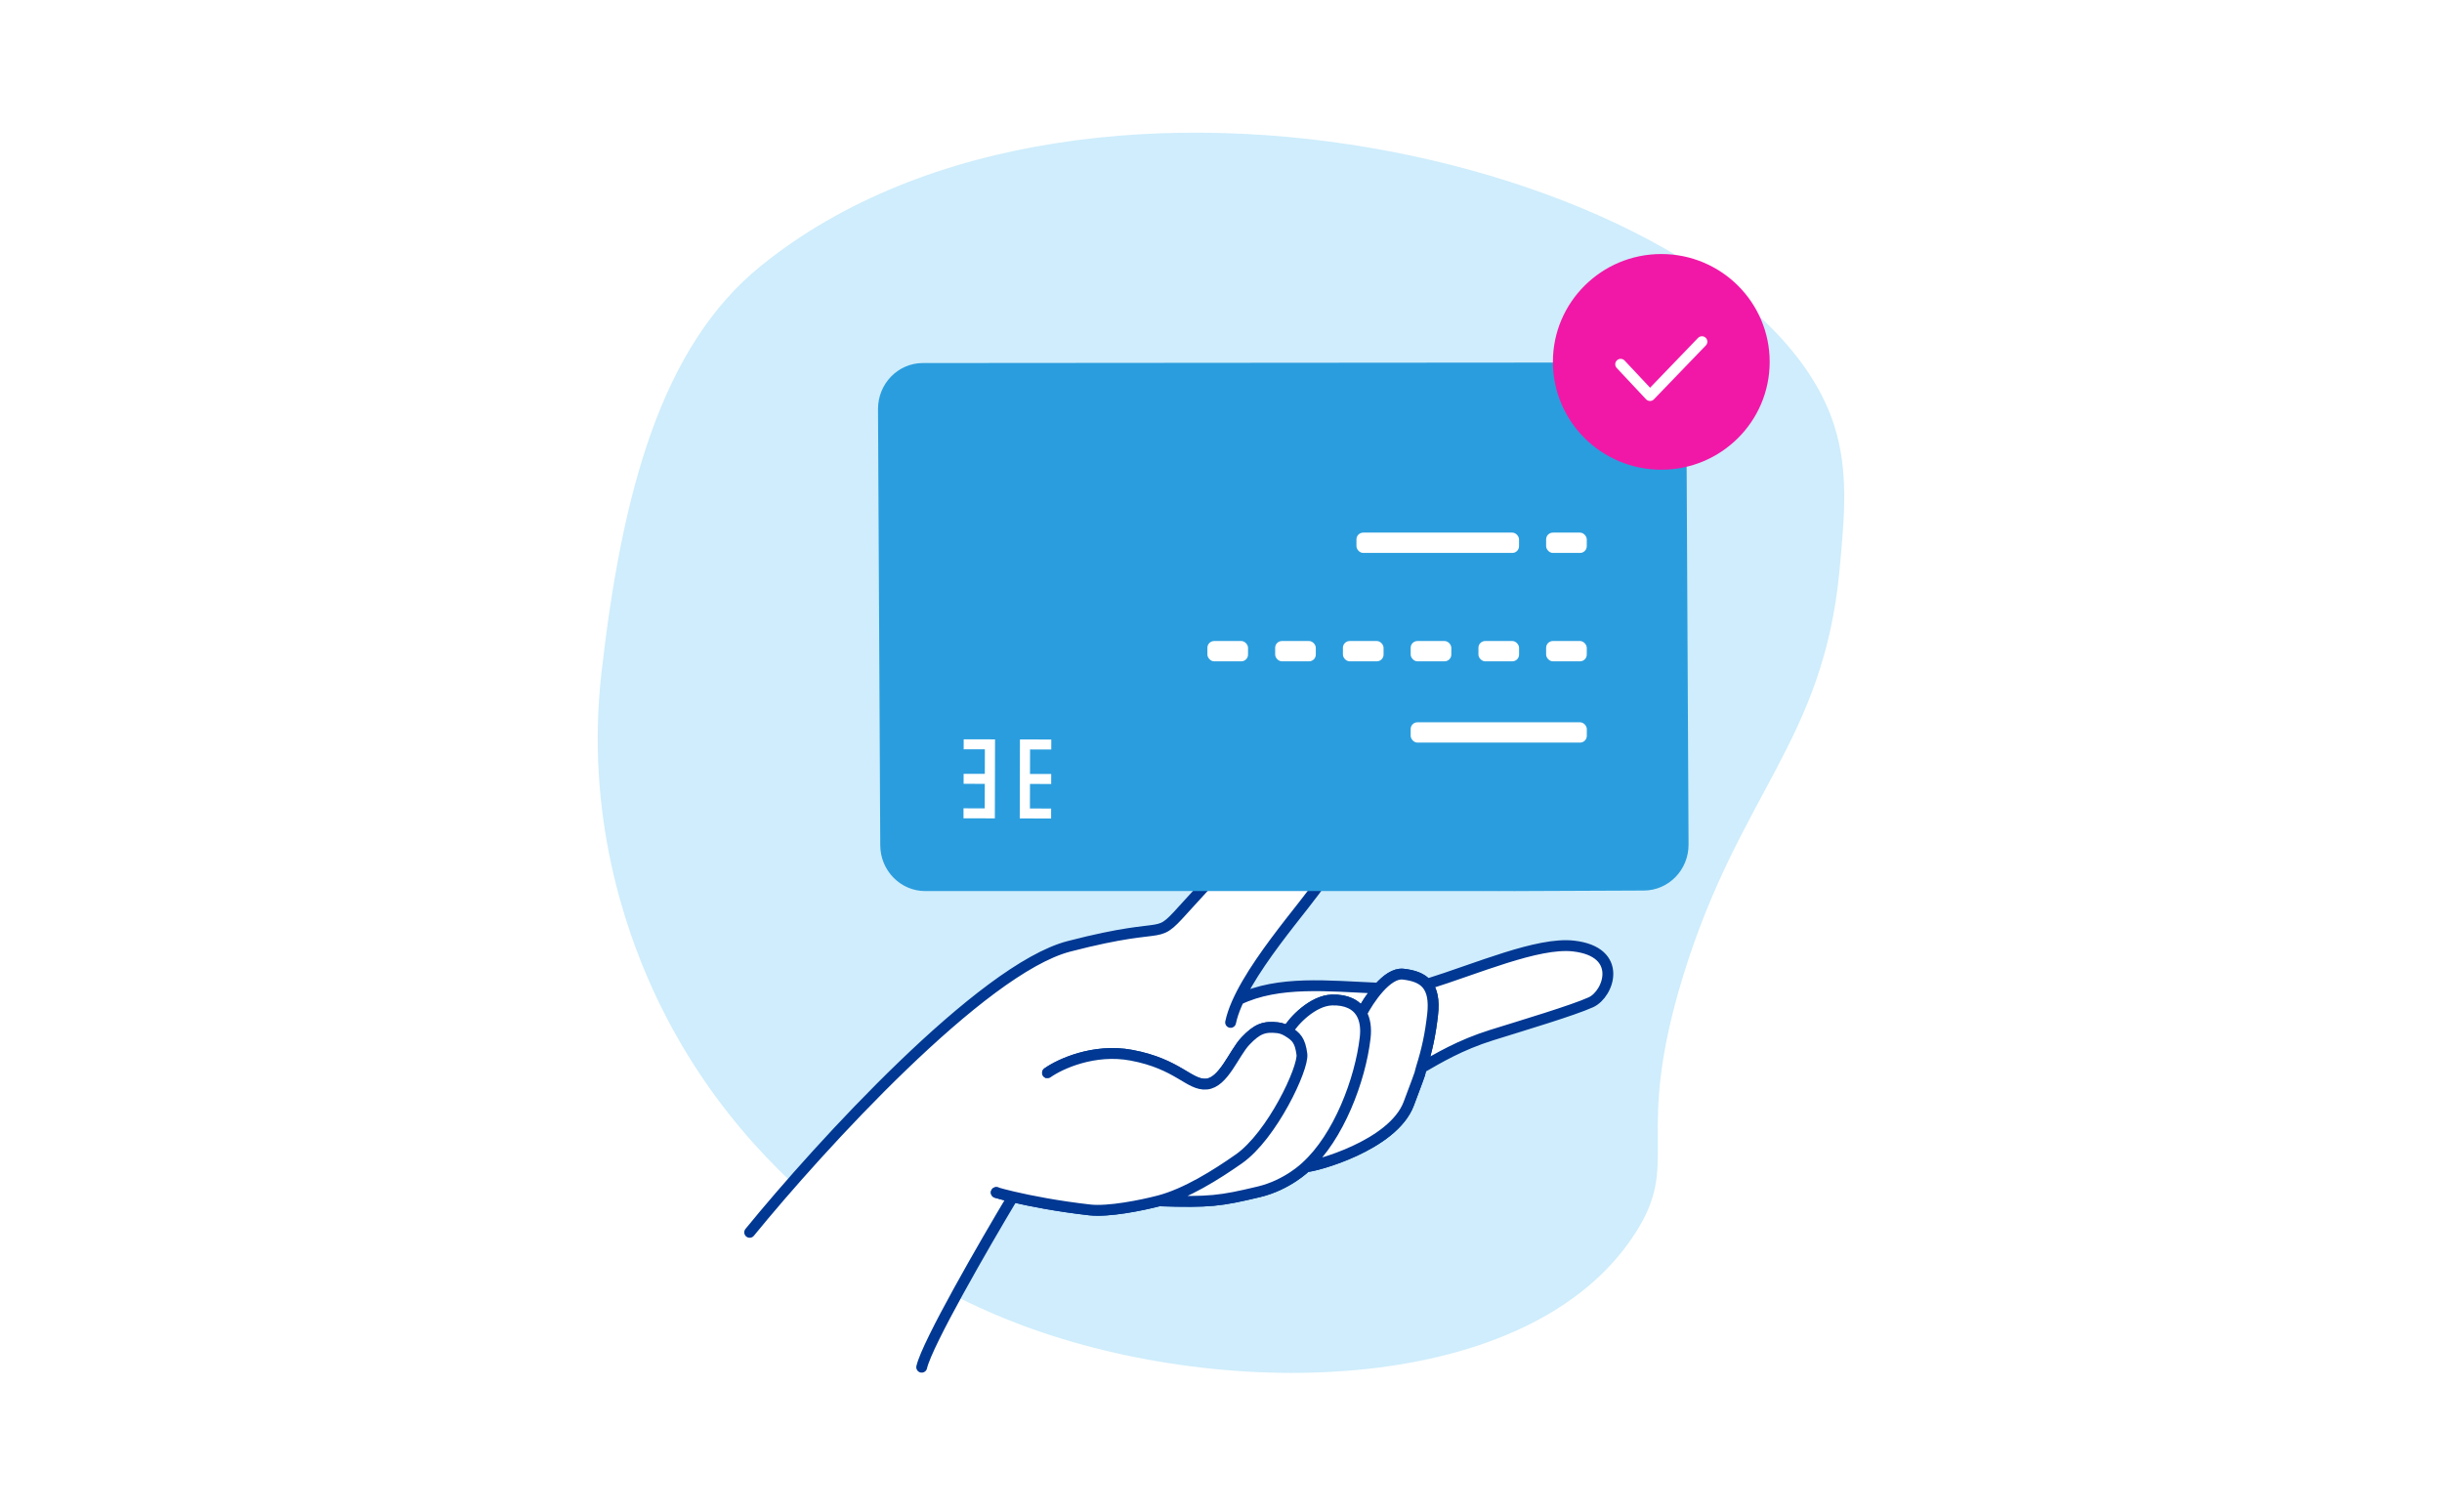 <svg width="310" height="192" viewBox="0 0 310 192" fill="none" xmlns="http://www.w3.org/2000/svg">
<rect width="310" height="192" fill="white"/>
<path d="M129.884 168.297C156.139 178.062 194.296 177.04 207.51 156.677C213.612 147.29 207.182 144.911 213.698 123.792C220.863 100.595 231.51 94.102 233.533 72.245C234.164 65.374 234.682 59.791 232.841 54.003C222.721 22.097 138.301 -0.07 96.532 33.803C83.94 44.015 78.954 62.462 76.344 85.505C74.304 103.464 79.377 117.909 82.8 125.45C95.331 153.044 119.798 164.553 129.884 168.297V168.297Z" fill="#CFEDFC"/>
<path d="M135.257 120.092C124.194 122.969 103.633 145.495 94.736 156.399C95.277 160.488 100.401 169.637 116.575 173.521C117.268 170.499 124.578 157.841 128.146 151.89C130.366 152.41 133.818 153.087 137.909 153.552C140.262 153.82 144.426 152.99 146.698 152.398C153.166 152.601 154.485 152.421 159.38 151.255C163.028 150.385 165.373 148.06 165.373 148.06C166.407 148.072 176.395 145.411 178.408 140.067C180.422 134.723 179.599 136.831 180.013 135.512C182.098 134.314 184.889 132.621 188.929 131.358C192.969 130.094 199.243 128.223 201.526 127.191C203.808 126.158 205.724 120.777 199.315 120.049C194.793 119.535 187.017 122.942 180.713 124.902C180.046 124.109 178.994 123.769 177.699 123.622C176.874 123.529 175.04 123.751 174.296 125.389C168.587 125.148 162.538 124.483 157.632 126.485L156.64 127.233C159.223 121.432 166.025 114.052 167.383 111.685C169.006 108.855 166.736 106.013 163.367 105.199C159.998 104.386 155.567 109.05 150.612 114.516C145.657 119.982 149.086 116.496 135.257 120.092Z" fill="white"/>
<path d="M95.166 156.449C104.063 145.546 124.623 123.02 135.687 120.143C149.516 116.547 146.086 120.033 151.042 114.567C155.997 109.101 160.427 104.437 163.796 105.25C167.165 106.064 169.436 108.905 167.813 111.735C166.249 114.462 157.46 123.841 156.219 129.797M174.726 125.44C168.696 125.185 162.287 124.457 157.246 126.899M132.979 136.199C134.549 135.086 138.876 133.08 143.622 133.964C149.555 135.068 150.971 137.813 153.156 137.631C155.341 137.448 156.634 133.719 158.111 132.165C159.588 130.61 160.491 130.282 162.2 130.476C162.637 130.526 163.061 130.686 163.447 130.919M126.474 151.394C126.928 151.53 127.643 151.722 128.575 151.94M128.575 151.94C130.795 152.461 134.247 153.138 138.339 153.603C140.691 153.87 144.855 153.04 147.127 152.448M128.575 151.94C125.007 157.892 117.697 170.55 117.004 173.572M163.447 130.919C164.574 131.598 165.044 132.091 165.276 133.84C165.508 135.589 161.493 144.176 157.258 147.14C154.394 149.144 150.58 151.549 147.127 152.448M163.447 130.919C164.175 129.61 166.664 127.022 169.096 126.953C170.91 126.902 172.186 127.512 172.844 128.671M147.127 152.448C153.596 152.652 154.915 152.472 159.81 151.305C163.457 150.436 165.802 148.111 165.802 148.111M172.844 128.671C173.289 129.454 173.451 130.487 173.308 131.738C172.693 137.095 169.933 144.379 165.802 148.111M172.844 128.671C173.751 126.908 176.078 123.44 178.128 123.673C179.423 123.82 180.475 124.16 181.143 124.953M165.802 148.111C166.837 148.123 176.824 145.462 178.838 140.118C180.851 134.773 180.028 136.882 180.443 135.563M180.443 135.563C181.185 133.2 181.582 131.29 181.864 128.834C182.081 126.942 181.796 125.73 181.143 124.953M180.443 135.563C182.528 134.365 185.319 132.672 189.359 131.408C193.399 130.145 199.673 128.274 201.955 127.241C204.238 126.209 206.154 120.828 199.745 120.1C195.222 119.586 187.447 122.993 181.143 124.953" stroke="#003893" stroke-width="1.376" stroke-linecap="round" stroke-linejoin="round"/>
<path fill-rule="evenodd" clip-rule="evenodd" d="M193.637 113.12L117.482 113.125C114.331 113.136 111.763 110.54 111.745 107.319L111.46 51.943C111.445 48.723 113.986 46.103 117.135 46.089L208.336 46.021C211.487 46.008 214.055 48.607 214.073 51.827L214.354 107.203C214.371 110.422 211.831 113.043 208.679 113.055L186.996 113.147" fill="#2A9DDE"/>
<path d="M132.926 136.595C134.496 135.482 138.824 133.476 143.57 134.36C149.502 135.464 150.918 138.209 153.103 138.026C155.288 137.844 156.581 134.115 158.058 132.561C159.535 131.006 160.438 130.678 162.147 130.872C162.584 130.922 163.008 131.082 163.395 131.315C164.122 130.005 166.612 127.417 169.043 127.349C170.858 127.298 172.134 127.907 172.792 129.067C173.699 127.304 176.025 123.836 178.076 124.069C179.371 124.216 180.423 124.555 181.09 125.349C181.744 126.126 182.029 127.337 181.811 129.23C181.53 131.686 181.132 133.596 180.39 135.959C179.976 137.278 180.799 135.169 178.785 140.514C176.772 145.858 166.784 148.519 165.75 148.506C165.75 148.506 163.405 150.832 159.757 151.701C154.862 152.868 153.543 153.048 147.075 152.844C144.803 153.436 140.639 154.266 138.286 153.999C134.195 153.534 130.743 152.857 128.523 152.336C127.59 152.117 126.875 151.926 126.422 151.79L132.926 136.595Z" fill="white"/>
<path d="M132.973 136.197C134.543 135.083 138.871 133.077 143.617 133.961C149.549 135.066 150.965 137.81 153.15 137.628C155.335 137.446 156.628 133.717 158.105 132.162C159.582 130.607 160.485 130.279 162.194 130.473C162.631 130.523 163.055 130.684 163.442 130.917M126.469 151.391C126.922 151.528 127.637 151.719 128.57 151.938C130.79 152.459 134.242 153.136 138.333 153.6C140.686 153.868 144.85 153.038 147.122 152.446M163.442 130.917C164.568 131.596 165.038 132.089 165.27 133.837C165.503 135.586 161.488 144.173 157.252 147.137C154.389 149.141 150.574 151.546 147.122 152.446M163.442 130.917C164.169 129.607 166.659 127.019 169.09 126.951C170.905 126.9 172.181 127.509 172.839 128.668M147.122 152.446C153.59 152.65 154.909 152.469 159.804 151.303C163.452 150.433 165.797 148.108 165.797 148.108M172.839 128.668C173.283 129.451 173.445 130.485 173.302 131.735C172.687 137.092 169.927 144.376 165.797 148.108M172.839 128.668C173.745 126.905 176.072 123.438 178.123 123.671C179.418 123.818 180.47 124.157 181.137 124.95C181.791 125.727 182.075 126.939 181.858 128.832C181.576 131.287 181.179 133.197 180.437 135.56C180.023 136.88 180.846 134.771 178.832 140.115C176.819 145.459 166.831 148.121 165.797 148.108" stroke="#003893" stroke-width="1.376" stroke-linecap="round" stroke-linejoin="round"/>
<rect x="172.195" y="67.617" width="20.64" height="2.58" rx="0.86" fill="white"/>
<rect x="196.273" y="67.617" width="5.16" height="2.58" rx="0.86" fill="white"/>
<rect x="196.273" y="81.379" width="5.16" height="2.58" rx="0.86" fill="white"/>
<rect x="179.078" y="91.695" width="22.36" height="2.58" rx="0.86" fill="white"/>
<rect x="187.68" y="81.379" width="5.16" height="2.58" rx="0.86" fill="white"/>
<rect x="179.078" y="81.379" width="5.16" height="2.58" rx="0.86" fill="white"/>
<rect x="170.477" y="81.379" width="5.16" height="2.58" rx="0.86" fill="white"/>
<rect x="161.875" y="81.379" width="5.16" height="2.58" rx="0.86" fill="white"/>
<rect x="153.273" y="81.379" width="5.16" height="2.58" rx="0.86" fill="white"/>
<path fill-rule="evenodd" clip-rule="evenodd" d="M126.292 103.894L122.312 103.885L122.315 102.617L125.007 102.624L125.025 95.129L122.333 95.123L122.336 93.856L126.315 93.865L126.292 103.894Z" fill="white"/>
<path fill-rule="evenodd" clip-rule="evenodd" d="M122.325 99.507L125.66 99.514L125.663 98.246L122.328 98.238L122.325 99.507Z" fill="white"/>
<path fill-rule="evenodd" clip-rule="evenodd" d="M133.433 103.913L129.453 103.904L129.477 93.875L133.456 93.884L133.453 95.152L130.761 95.145L130.744 102.64L133.436 102.646L133.433 103.913Z" fill="white"/>
<path fill-rule="evenodd" clip-rule="evenodd" d="M130.106 99.522L133.442 99.53L133.445 98.262L130.109 98.254L130.106 99.522Z" fill="white"/>
<path fill-rule="evenodd" clip-rule="evenodd" d="M224.653 45.941C224.653 53.503 218.493 59.632 210.893 59.632C203.293 59.632 197.133 53.503 197.133 45.941C197.133 38.38 203.293 32.25 210.893 32.25C218.493 32.25 224.653 38.38 224.653 45.941Z" fill="#F118A7"/>
<path fill-rule="evenodd" clip-rule="evenodd" d="M205.264 45.742C205.542 45.482 205.977 45.496 206.237 45.773L209.467 49.22L215.558 42.899C215.822 42.625 216.258 42.617 216.531 42.881C216.805 43.144 216.813 43.58 216.549 43.853L209.955 50.696C209.825 50.831 209.644 50.907 209.455 50.906C209.267 50.905 209.087 50.826 208.958 50.689L205.233 46.714C204.973 46.437 204.987 46.002 205.264 45.742Z" fill="white"/>
</svg>
